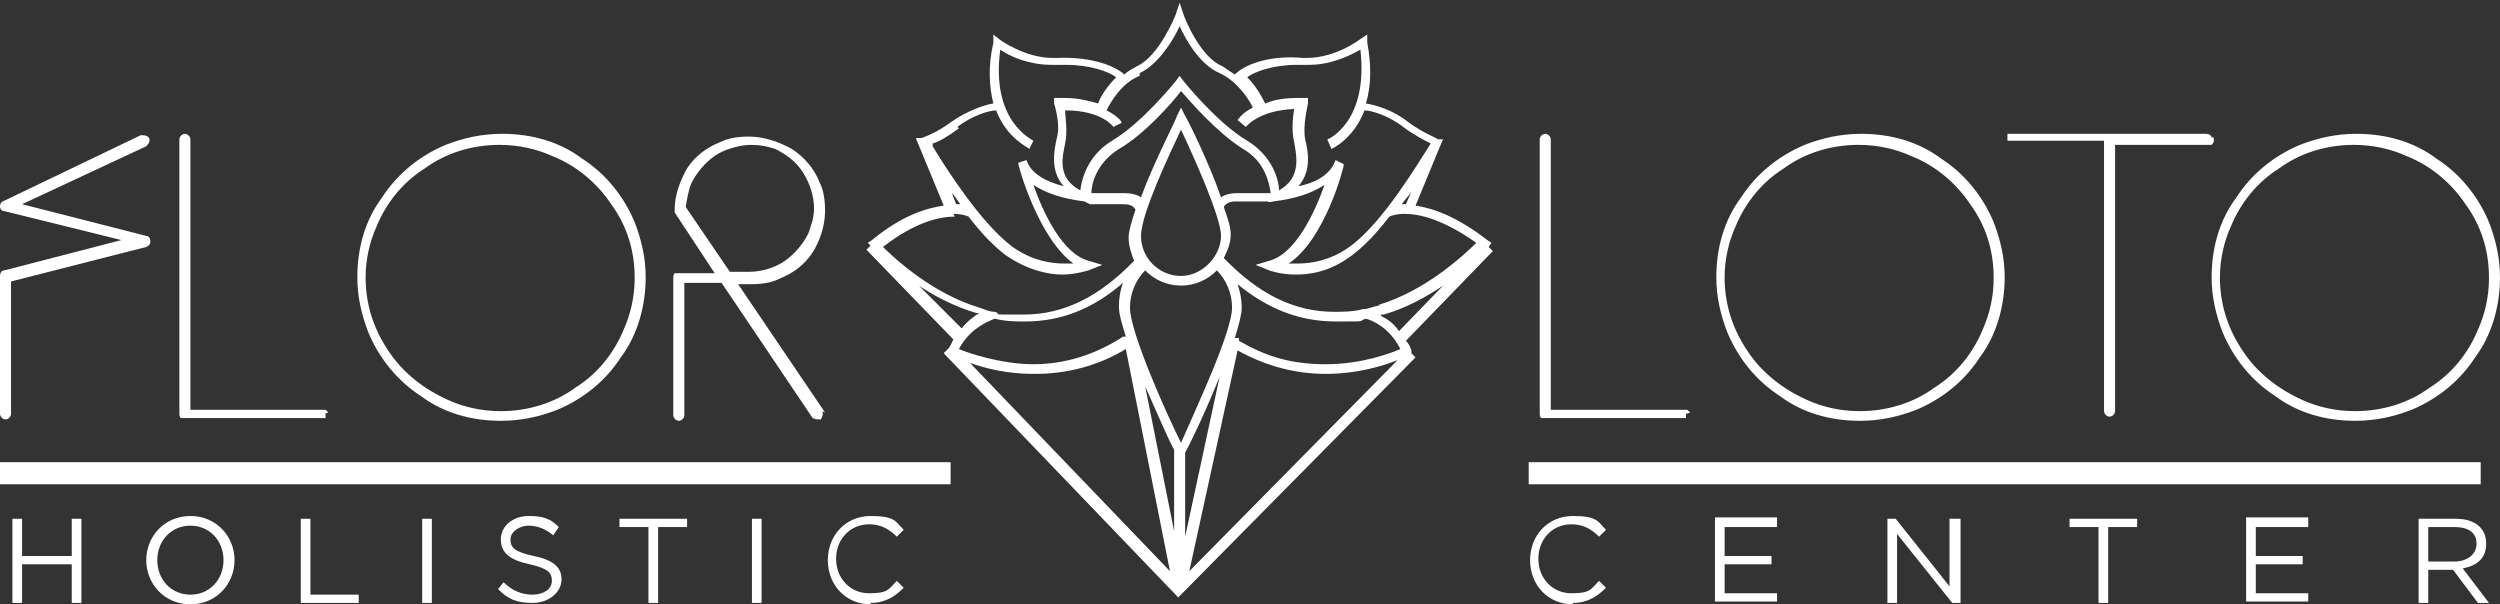 <?xml version="1.0" encoding="UTF-8"?>
<svg xmlns="http://www.w3.org/2000/svg" version="1.1" viewBox="0 0 181.2 43.8">
  <rect x="0" y="0" width="181.2" height="43.8" fill="#333333" stroke="none"/>
  <defs>
    <style>
      .cls-1 {
        fill: #fff;
      }
    </style>
  </defs>
  <!-- Generator: Adobe Illustrator 28.7.3, SVG Export Plug-In . SVG Version: 1.2.0 Build 164)  -->
  <g>
    <g id="Layer_1">
      <g>
        <path class="cls-1" d="M102.3,25.4c-.1-.3-.2-.5-.4-.7l6.3-6.5-.3-.3h0l.2-.3-.3-.2c-2.2-1.7-3.9-2.3-5.2-2.5l1.9-4.6h0s.1-.2.1-.2h-.4c0-.1-1-.4-2.2-1.3-1-.8-2.3-1.2-3-1.3.4-1.3.4-2.8.1-4.4v-.6c0,0-.6.4-.6.4,0,0-1.7,1.3-3.8,1.3h-.3c-2-.2-4,.3-4.9,1.2-.3-.2-.6-.4-.9-.6-1.7-.7-2.8-3.7-2.8-3.7l-.3-.9-.3.9s-1.2,3-2.8,3.7c-.3.2-.6.3-.9.6-.9-.8-2.8-1.3-4.9-1.2h-.3c-2,0-3.8-1.3-3.8-1.3l-.5-.4v.6c-.4,1.7-.3,3.2,0,4.4-.7.1-2,.6-3,1.3-1.2.9-2.2,1.2-2.2,1.2h-.4c0,.1.1.3.1.3h0s1.9,4.6,1.9,4.6c-1.3.2-3,.7-5.2,2.5l-.3.2.2.2-.3.3,6.3,6.5c-.1.2-.2.5-.4.7h0l-.3.3,17,17.7,17.2-17.4-.3-.3v-.3ZM72.1,23.1c.8.2,1.5.2,2.2.2,2.6,0,4.9-.9,7.1-2.8-.2.5-.3,1.1-.3,1.7s.2,1.2.5,2.2h-.2c-2,1.3-4.2,2-6.5,2s-4.7-.8-5.4-1.1c.8-1.5,2.1-2,2.6-2.2ZM85.6,9.4c.8,1.7,2.9,6.3,2.9,7.7s-1.3,2.9-2.9,2.9-2.9-1.3-2.9-2.9,2.1-6,2.9-7.7ZM81.5,14h-.7c-.4,0-1,0-1.7,0,0-.7.4-2.2,2-3.2,1.9-1.1,3.9-3.4,4.5-4.2.7.8,2.6,3,4.5,4.2,1.6.9,1.9,2.5,2,3.2-.7,0-1.3,0-1.8,0h-.7c-.4,0-.8.1-1.1.3-.9-2.6-2.5-5.8-2.6-5.9l-.3-.6-.3.6c0,.2-1.7,3.4-2.6,5.9-.3-.2-.7-.3-1.2-.3ZM83,19.6c.7.7,1.6,1.1,2.6,1.1s1.9-.4,2.6-1.1c.7.7,1.1,1.7,1.1,2.7,0,1.8-2.8,7.7-3.7,9.8-1-2-3.7-8-3.7-9.8,0-1,.4-2,1.1-2.7ZM89.7,20.6c2.2,1.8,4.5,2.7,7.1,2.7s1.5,0,2.2-.2c.4.1,1.7.6,2.5,2.2-.7.3-2.8,1.1-5.4,1.1s-4.4-.6-6.3-1.7v-.2s-.3,0-.3,0c.3-1,.5-1.7.5-2.2,0-.6-.1-1.1-.3-1.7ZM85.1,38.5l-2.1-10.5c.9,2,1.7,3.9,2.1,4.6v5.9ZM85.9,32.8c.3-.5,1.5-3,2.5-5.5l-2.5,11.6v-6ZM75,27.1c2.4,0,4.6-.6,6.6-1.8l3.2,16.1-14.5-15.1c1.1.4,2.7.8,4.6.8ZM89.7,25.4c2,1.1,4.1,1.7,6.4,1.7s4.2-.6,5.2-1l-15.1,15.3,3.5-16ZM100.1,22.8c0,0,.2,0,.2,0,1.7-.5,3.1-1.3,4.3-2.1l-3.2,3.3c-.4-.6-.9-.9-1.3-1.1ZM100.1,22.1c-.4.1-.8.2-1.1.3h-.2s0,0,0,0c-.7.2-1.5.2-2.1.2-2.9,0-5.5-1.3-8-3.9.3-.6.5-1.1.5-1.7s-.2-1.1-.5-2c.1-.2.4-.4.8-.4h0s.3,0,.7,0,1,0,1.7,0h0c0,.1.4,0,.4,0,1.6-.2,2.8-.6,3.7-1.2-.7,2-2.1,5-4,5.5l-1,.3,1,.4c0,0,.8.3,1.9.3s2.5-.2,4.1-1.4c.8-.6,1.7-1.5,2.7-2.8h0s.4-.2,1.1-.2c1.1,0,2.8.4,5.2,2.1-.9.9-3.7,3.5-7.1,4.5ZM101.6,14.8c.2-.3.5-.6.7-.9l-.4.9h-.3ZM93.8,4.7c.2,0,.5,0,.7,0h.4c1.6,0,3-.7,3.7-1.1.6,5.2-2.3,6.5-2.4,6.5h0s.3.7.3.7h0c0,0,1.6-.7,2.4-2.8.5,0,1.8.4,2.8,1.2.8.6,1.6,1,2,1.2-.9,1.4-3.5,5.8-5.9,7.5-1.4,1-2.8,1.2-3.7,1.2s-.5,0-.7,0c2.6-1.7,4-6.9,4-7.2h0c0,0-.6-.3-.6-.3h0c-.3.9-1.2,1.6-2.7,1.9,1-1.1.7-2.6.5-3.4h0c-.2-1,.2-2.5.2-2.6v-.4c0,0-.3,0-.3,0h-.4c-.9,0-1.7.1-2.4.4-.2-.4-.6-1.2-1.3-1.9.5-.4,1.9-.9,3.6-.9ZM82.6,5.3c1.3-.6,2.4-2.3,2.9-3.4.5,1.1,1.5,2.8,2.9,3.4,1.3.6,2.2,2,2.4,2.5-.8.4-1,.8-1.1.9h0c0,0,.6.5.6.5h0c0,0,.9-1.2,3.5-1.3-.1.6-.2,1.6,0,2.4h0c.2,1.1.5,2.6-1.1,3.5,0-.8-.5-2.5-2.3-3.6-2.2-1.3-4.6-4.3-4.6-4.3l-.3-.4-.3.4s-2.4,3-4.6,4.3c-1.8,1.1-2.2,2.8-2.3,3.6-1.7-.9-1.3-2.4-1.1-3.4h0c.2-.9,0-1.9,0-2.4,2.7,0,3.5,1.2,3.5,1.2h0c0,0,.6-.3.6-.3h0c0-.1-.3-.5-1.1-.9.3-.6,1.1-2,2.4-2.5ZM69.4,9.2c1-.8,2.3-1.2,2.8-1.2.8,2.1,2.4,2.7,2.4,2.8h0s.3-.6.3-.6h0c-.1-.1-3.1-1.4-2.4-6.6.7.5,2.1,1.1,3.7,1.1h.4c.2,0,.5,0,.7,0,1.7,0,3.1.5,3.6.9-.7.7-1.2,1.5-1.3,1.9-.7-.2-1.5-.4-2.4-.4h-.8v.4c0,0,.5,1.5.2,2.5h0c-.2.9-.5,2.4.5,3.5-1.5-.4-2.4-1-2.7-1.9h0c0,0-.6.2-.6.2h0c0,.3,1.5,5.5,4,7.3-.2,0-.5,0-.7,0-.9,0-2.3-.2-3.7-1.2-2.3-1.7-4.9-5.8-5.8-7.3v-.2c.4-.1,1.1-.5,1.9-1.1ZM69.3,14.8l-.3-.8c.2.2.4.5.6.8h-.2ZM69.1,15.5c.7,0,1.1.2,1.1.2h0c1,1.3,1.9,2.2,2.7,2.8,1.6,1.1,3.1,1.4,4.1,1.4s1.8-.3,1.9-.3l1-.4-1-.3c-1.9-.5-3.3-3.5-4-5.5.9.6,2.1,1,3.7,1.2l.4.2h0c.7,0,1.3,0,1.7,0s.7,0,.7,0c.6,0,.8.2.9.4-.3.9-.5,1.6-.5,2,0,.6.2,1.2.4,1.7-2.5,2.6-5.1,3.9-8,3.9s-1.4,0-2.1-.2h0c0,0,0,0,0,0h0c-.4,0-.8-.2-1.1-.3-3.4-1-6.2-3.6-7-4.4,2.3-1.8,4.1-2.2,5.2-2.2ZM66.3,20.5c1.3.9,2.8,1.7,4.5,2.2,0,0,.2,0,.2,0-.4.2-.9.6-1.3,1.1l-3.4-3.4Z"/>
        <path class="cls-1" d="M10.9,17.5c0,.2-.1.3-.3.4L.8,20.4v9.6c0,.2-.2.4-.4.4s-.4-.2-.4-.4v-10c0-.2.1-.4.3-.4l8.5-2.2L.3,15.3c-.2,0-.3-.2-.3-.3s0-.3.2-.4l10-4.8c.2,0,.5,0,.6.2.1.2,0,.4-.2.6L1.6,14.8l9,2.3c.2,0,.3.2.3.4Z"/>
        <path class="cls-1" d="M23.8,29.9h0q0,0,0,0h0q0,0,0,0l-.2-.2h-1.1,0c0,0-8.7,0-8.7,0V10.1c0-.2-.2-.4-.4-.4s-.4.2-.4.4v19.9c0,0,0,.2.1.3,0,0,.2,0,.3,0h10.2s0,0,0,0h0s0,0,0,0h0c0,0,0,0,0,0h0q0,0,0-.1h0v-.2h0q0,0-.1,0h0Z"/>
        <path class="cls-1" d="M46.8,20.1c0,2.1-.6,4.2-1.8,5.8-1.1,1.7-2.7,3-4.6,3.8-1.3.5-2.6.8-4.1.8-2.2,0-4.2-.6-5.8-1.8-1.7-1.1-3-2.7-3.8-4.6-.5-1.3-.8-2.6-.8-4,0-2.2.6-4.2,1.8-5.8,1.1-1.7,2.7-3,4.6-3.8,1.3-.5,2.6-.8,4.1-.8,2.2,0,4.2.6,5.8,1.8,1.7,1.1,3,2.7,3.8,4.6.5,1.3.8,2.6.8,4ZM46,20.1c0-2-.6-3.8-1.7-5.3-1-1.5-2.5-2.8-4.3-3.5-1.1-.5-2.4-.8-3.8-.8-2,0-3.9.6-5.4,1.7-1.6,1-2.8,2.5-3.5,4.2-.5,1.1-.8,2.4-.8,3.7,0,2,.6,3.8,1.7,5.4,1,1.5,2.5,2.7,4.3,3.5,1.1.5,2.4.8,3.8.8,2,0,3.9-.6,5.4-1.7,1.6-1,2.8-2.5,3.5-4.2.5-1.1.8-2.4.8-3.7Z"/>
        <path class="cls-1" d="M59.6,29.8c.1.2,0,.4-.1.6-.2,0-.4,0-.6-.1l-6.6-9.8h-2.7v9.6c0,.2-.2.4-.4.4s-.4-.2-.4-.4v-10c0,0,0-.2.1-.3,0,0,.2,0,.3,0h2.6l-2.9-4.4c0,0,0-.1,0-.2,0-1.1.4-2.1.9-3,.6-.9,1.4-1.5,2.4-1.9.6-.3,1.3-.4,2.1-.4,1.1,0,2.2.4,3.1.9.9.6,1.6,1.4,2,2.4.3.6.4,1.3.4,2.1,0,1.1-.4,2.2-.9,3-.6.9-1.4,1.5-2.4,1.9-.6.3-1.3.4-2.1.4h-.9l6.3,9.3ZM52.8,19.7h1.5c.9,0,1.9-.3,2.6-.8.7-.5,1.3-1.2,1.7-2,.2-.6.4-1.1.4-1.8,0-.9-.3-1.8-.8-2.6s-1.2-1.3-2-1.7c-.6-.2-1.1-.3-1.8-.3s-1.9.3-2.6.8c-.7.5-1.3,1.2-1.7,2-.2.5-.3,1.1-.4,1.7l3.2,4.7Z"/>
        <path class="cls-1" d="M122.5,29.9h0q0,0,0,0h0q0,0,0,0l-.2-.2h-1.2,0c0,0-8.7,0-8.7,0V10.1c0-.2-.2-.4-.4-.4s-.4.2-.4.4v19.9c0,0,0,.2.1.3,0,0,.2,0,.3,0h10.2s0,0,0,0h0s0,0,0,0h0c0,0,0,0,0,0h0q0,0,0-.1h0v-.2h0q0,0,0,0h0Z"/>
        <path class="cls-1" d="M145.3,20.1c0,2.1-.6,4.2-1.8,5.8-1.1,1.7-2.7,3-4.6,3.8-1.3.5-2.6.8-4.1.8-2.2,0-4.2-.6-5.8-1.8-1.7-1.1-3-2.7-3.8-4.6-.5-1.3-.8-2.6-.8-4,0-2.2.6-4.2,1.8-5.8,1.1-1.7,2.7-3,4.6-3.8,1.3-.5,2.6-.8,4.1-.8,2.2,0,4.2.6,5.8,1.8,1.7,1.1,3,2.7,3.8,4.6.5,1.3.8,2.6.8,4ZM144.5,20.1c0-2-.6-3.8-1.7-5.3-1-1.5-2.5-2.8-4.3-3.5-1.1-.5-2.4-.8-3.8-.8-2,0-3.9.6-5.4,1.7-1.6,1-2.8,2.5-3.5,4.2-.5,1.1-.8,2.4-.8,3.7,0,2,.6,3.8,1.7,5.4,1,1.5,2.5,2.7,4.3,3.5,1.1.5,2.4.8,3.8.8,2,0,3.9-.6,5.4-1.7,1.6-1,2.8-2.5,3.5-4.2.5-1.1.8-2.4.8-3.7Z"/>
        <path class="cls-1" d="M160.3,10c0-.2-.2-.3-.4-.3h-14.4s0,0,0,0h0s0,0,0,0h0c0,0,0,0,0,.1h0q0,0,0,0h0q0,0,0,0h0v.2h0v.2h0q0,0,0,0h0c0,0,7,0,7,0v19.6c0,.2.2.4.4.4s.4-.2.4-.4V10.5h7c.2-.2.2-.4.1-.6Z"/>
        <path class="cls-1" d="M181.2,20.1c0,2.1-.6,4.2-1.8,5.8-1.1,1.7-2.7,3-4.6,3.8-1.3.5-2.6.8-4.1.8-2.2,0-4.2-.6-5.8-1.8-1.7-1.1-3-2.7-3.8-4.6-.5-1.3-.8-2.6-.8-4,0-2.2.6-4.2,1.8-5.8,1.1-1.7,2.7-3,4.6-3.8,1.3-.5,2.6-.8,4.1-.8,2.2,0,4.2.6,5.8,1.8,1.7,1.1,3,2.7,3.8,4.6.5,1.3.8,2.6.8,4ZM180.4,20.1c0-2-.6-3.8-1.7-5.3-1-1.5-2.5-2.8-4.3-3.5-1.1-.5-2.4-.8-3.8-.8-2,0-3.9.6-5.4,1.7-1.6,1-2.8,2.5-3.5,4.2-.5,1.1-.8,2.4-.8,3.7,0,2,.6,3.8,1.7,5.4,1,1.5,2.5,2.7,4.3,3.5,1.1.5,2.4.8,3.8.8,2,0,3.9-.6,5.4-1.7,1.6-1,2.8-2.5,3.5-4.2.5-1.1.8-2.4.8-3.7Z"/>
        <g>
          <path class="cls-1" d="M1.6,40.9v2.8h-.7v-6.1h.7v2.7h3.6v-2.7h.7v6.1h-.7v-2.8H1.6Z"/>
          <path class="cls-1" d="M13.8,43.8c-1.9,0-3.2-1.5-3.2-3.2s1.3-3.2,3.2-3.2,3.2,1.5,3.2,3.2-1.3,3.2-3.2,3.2ZM13.8,38.1c-1.4,0-2.4,1.1-2.4,2.5s1,2.5,2.4,2.5,2.4-1.1,2.4-2.5-1-2.5-2.4-2.5Z"/>
          <path class="cls-1" d="M21.8,37.6h.7v5.5h3.5v.6h-4.2v-6.1Z"/>
          <path class="cls-1" d="M31.3,37.6v6.1h-.7v-6.1h.7Z"/>
          <path class="cls-1" d="M38.7,40.3c1.4.3,2,.8,2,1.7s-.9,1.7-2.1,1.7-1.8-.3-2.5-1l.4-.5c.6.6,1.3.9,2.1.9s1.4-.4,1.4-1-.3-.9-1.6-1.2c-1.4-.3-2.1-.8-2.1-1.8s.9-1.7,2-1.7,1.6.2,2.2.8l-.4.6c-.6-.5-1.2-.7-1.8-.7s-1.3.4-1.3,1c0,.6.3.9,1.7,1.2Z"/>
          <path class="cls-1" d="M47.7,43.7h-.7v-5.5h-2.1v-.6h4.9v.6h-2.1v5.5h0Z"/>
          <path class="cls-1" d="M55.2,37.6v6.1h-.7v-6.1h.7Z"/>
          <path class="cls-1" d="M63.1,43.8c-1.8,0-3.1-1.4-3.1-3.2s1.3-3.2,3.1-3.2,1.8.4,2.4,1l-.5.5c-.5-.5-1.1-.9-2-.9-1.4,0-2.4,1.1-2.4,2.5s1,2.5,2.4,2.5,1.4-.3,2-.9l.5.5c-.6.6-1.3,1.1-2.4,1.1Z"/>
        </g>
        <g>
          <path class="cls-1" d="M114,43.8c-1.8,0-3.1-1.4-3.1-3.2s1.3-3.2,3.1-3.2,1.8.4,2.4,1l-.5.5c-.5-.5-1.1-.9-2-.9-1.4,0-2.4,1.1-2.4,2.5s1,2.5,2.4,2.5,1.4-.3,2-.9l.5.5c-.6.6-1.3,1.1-2.4,1.1Z"/>
          <path class="cls-1" d="M128.8,38.2h-3.8v2.1h3.4v.6h-3.4v2.1h3.8v.6h-4.5v-6.1h4.5v.6h0Z"/>
          <path class="cls-1" d="M141.4,37.6h.7v6.1h-.6l-4-5v5h-.7v-6.1h.6l3.9,4.9v-4.9h0Z"/>
          <path class="cls-1" d="M152.8,43.7h-.7v-5.5h-2.1v-.6h4.9v.6h-2.1v5.5h0Z"/>
          <path class="cls-1" d="M167.3,38.2h-3.8v2.1h3.4v.6h-3.4v2.1h3.8v.6h-4.5v-6.1h4.5v.6h0Z"/>
          <path class="cls-1" d="M179.6,43.7l-1.8-2.4h-1.8v2.4h-.7v-6.1h2.7c1.4,0,2.2.7,2.2,1.8s-.7,1.6-1.7,1.8l1.9,2.5h-.8ZM177.9,38.2h-1.9v2.5h1.9c.9,0,1.6-.5,1.6-1.3s-.6-1.2-1.6-1.2Z"/>
        </g>
        <rect class="cls-1" x="0" y="33.5" width="68.9" height="1.6"/>
        <rect class="cls-1" x="110.8" y="33.5" width="69" height="1.6"/>
      </g>
    </g>
  </g>
</svg>